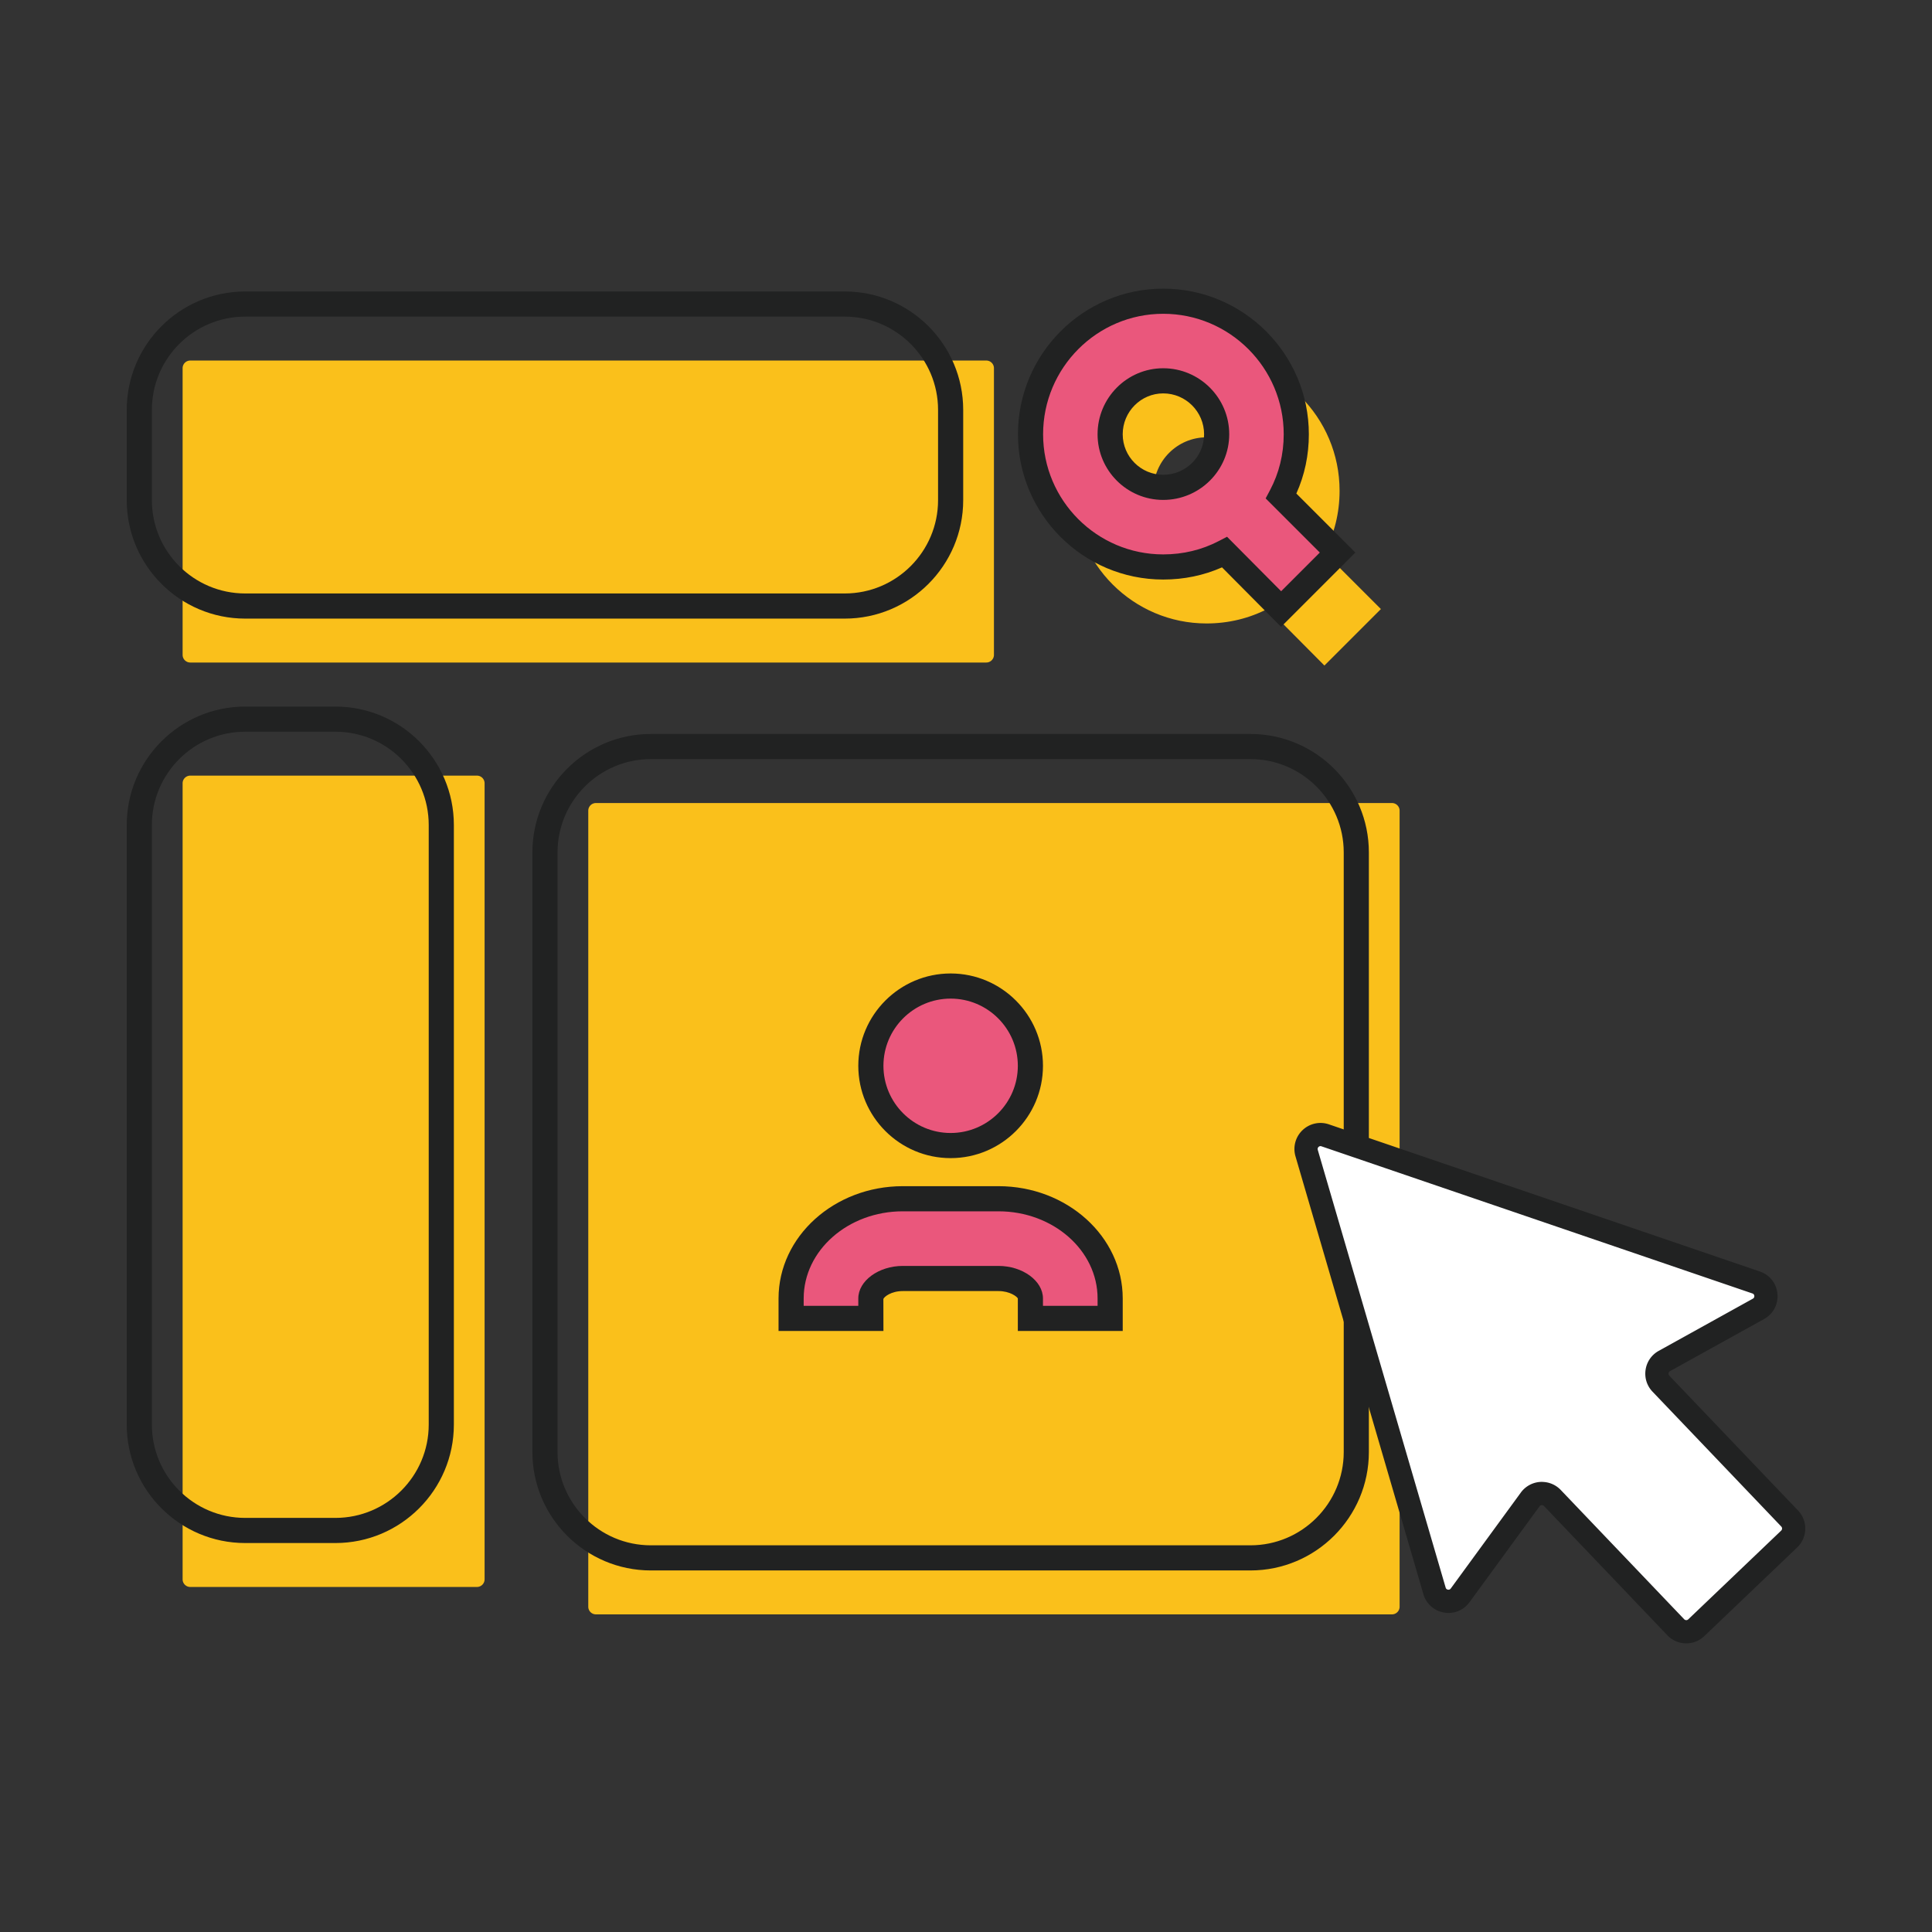 <svg xmlns="http://www.w3.org/2000/svg" viewBox="0 0 800 800" style="enable-background:new 0 0 800 800" xml:space="preserve"><rect x="0" y="0" width="800" height="800" fill="#333333" stroke="none"/><path style="fill:#fac01b" d="M197.501 657.129H78.774a3.168 3.168 0 0 1-3.159-3.159V324.333a3.168 3.168 0 0 1 3.159-3.159h118.727a3.168 3.168 0 0 1 3.159 3.159v329.638a3.169 3.169 0 0 1-3.159 3.158zM75.615 271.176V152.45a3.168 3.168 0 0 1 3.159-3.159h329.638a3.168 3.168 0 0 1 3.159 3.159v118.727a3.168 3.168 0 0 1-3.159 3.159H78.774a3.17 3.17 0 0 1-3.159-3.16zM243.593 665.317V335.679a3.168 3.168 0 0 1 3.159-3.159H576.39a3.168 3.168 0 0 1 3.159 3.159v329.638a3.169 3.169 0 0 1-3.159 3.159H246.752a3.168 3.168 0 0 1-3.159-3.159z"/><path style="fill:#fac01b" d="M411.571 497.746c-18.21 0-33.028-14.819-33.028-33.028 0-18.21 14.819-33.028 33.028-33.028 18.209 0 33.028 14.819 33.028 33.028 0 18.209-14.819 33.028-33.028 33.028zM477.627 569.307h-33.028v-8.257c0-3.897-5.659-8.257-13.211-8.257h-39.634c-7.552 0-13.211 4.36-13.211 8.257v8.257h-33.028v-8.257c0-22.767 20.742-41.285 46.239-41.285h39.634c25.498 0 46.239 18.518 46.239 41.285v8.257zM548.414 228.805c4.082-7.692 6.279-16.325 6.279-25.587 0-30.453-24.645-55.099-55.099-55.099-30.296 0-54.942 24.645-54.942 55.099 0 30.296 24.645 54.942 54.942 54.942 9.261 0 17.896-2.197 25.43-6.121l23.389 23.546 23.389-23.39-23.388-23.39zm-48.819-3.61c-12.087 0-21.977-9.89-21.977-21.977 0-12.244 9.89-22.133 21.977-22.133 12.244 0 22.133 9.89 22.133 22.133 0 12.087-9.889 21.977-22.133 21.977z"/><path style="fill:#212222" d="M138.884 638.939h-37.361c-27.046 0-49.044-22.004-49.044-49.044V341.62c0-27.039 21.998-49.044 49.044-49.044h37.361c27.046 0 49.051 22.004 49.051 49.044v248.275c-.001 27.04-22.005 49.044-49.051 49.044zm-37.361-335.954c-21.306 0-38.635 17.328-38.635 38.635v248.275c0 21.306 17.328 38.635 38.635 38.635h37.361c21.306 0 38.641-17.328 38.641-38.635V341.62c0-21.306-17.335-38.635-38.641-38.635h-37.361zM349.798 256.151H101.523c-27.039 0-49.044-22.004-49.044-49.051v-37.361c0-27.046 22.004-49.044 49.044-49.044h248.275c27.039 0 49.044 21.998 49.044 49.044V207.1c0 27.046-22.004 49.051-49.044 49.051zM101.523 131.105c-21.306 0-38.635 17.328-38.635 38.635v37.36c0 21.306 17.328 38.641 38.635 38.641h248.275c21.306 0 38.635-17.335 38.635-38.641v-37.361c0-21.306-17.328-38.635-38.635-38.635H101.523zM517.775 650.29H269.5c-27.039 0-49.044-22.004-49.044-49.044V352.971c0-27.046 22.004-49.051 49.044-49.051h248.275c27.039 0 49.044 22.004 49.044 49.051v248.275c0 27.04-22.004 49.044-49.044 49.044zM269.5 314.33c-21.306 0-38.635 17.335-38.635 38.641v248.275c0 21.306 17.328 38.635 38.635 38.635h248.275c21.306 0 38.635-17.328 38.635-38.635V352.971c0-21.306-17.328-38.641-38.635-38.641H269.5z"/><path style="fill:#ea577c" d="M393.638 474.354c-18.209 0-33.028-14.819-33.028-33.028 0-18.21 14.819-33.028 33.028-33.028 18.21 0 33.028 14.819 33.028 33.028 0 18.209-14.819 33.028-33.028 33.028z"/><path style="fill:#212222" d="M393.638 479.555c-21.083 0-38.235-17.152-38.235-38.228 0-21.083 17.152-38.235 38.235-38.235s38.235 17.152 38.235 38.235c-.001 21.076-17.153 38.228-38.235 38.228zm0-66.054c-15.343 0-27.826 12.483-27.826 27.826s12.483 27.819 27.826 27.819 27.826-12.476 27.826-27.819-12.484-27.826-27.826-27.826z"/><path style="fill:#ea577c" d="M459.694 545.914h-33.028v-8.257c0-3.897-5.659-8.257-13.211-8.257h-39.634c-7.552 0-13.211 4.36-13.211 8.257v8.257h-33.028v-8.257c0-22.767 20.742-41.285 46.239-41.285h39.634c25.498 0 46.239 18.518 46.239 41.285v8.257z"/><path style="fill:#212222" d="M464.896 551.118h-43.433v-13.459c-.278-.684-3.205-3.056-8.01-3.056h-39.631c-4.805 0-7.732 2.372-8.037 3.28l.027 13.235h-43.433v-13.459c0-25.637 23.075-46.489 51.443-46.489h39.631c28.368 0 51.443 20.852 51.443 46.489v13.459zm-33.024-10.409h22.614v-3.05c0-19.897-18.406-36.08-41.034-36.08h-39.631c-22.628 0-41.034 16.183-41.034 36.08v3.05h22.614v-3.05c0-7.299 8.437-13.466 18.419-13.466h39.631c9.982 0 18.419 6.167 18.419 13.466v3.05z"/><path style="fill:#ea577c" d="M530.482 205.413c4.082-7.692 6.279-16.325 6.279-25.587 0-30.453-24.645-55.099-55.099-55.099-30.296 0-54.942 24.645-54.942 55.099 0 30.296 24.645 54.942 54.942 54.942 9.261 0 17.896-2.197 25.43-6.121l23.389 23.546 23.389-23.39-23.388-23.39zm-48.82-3.611c-12.087 0-21.977-9.89-21.977-21.977 0-12.244 9.89-22.133 21.977-22.133 12.244 0 22.133 9.89 22.133 22.133.001 12.088-9.889 21.977-22.133 21.977z"/><path style="fill:#212222" d="m530.468 259.566-24.458-24.634c-7.597 3.348-15.763 5.042-24.349 5.042-33.166 0-60.144-26.985-60.144-60.151 0-33.247 26.979-60.3 60.144-60.3 33.254 0 60.307 27.053 60.307 60.3 0 8.647-1.742 16.881-5.177 24.539l24.437 24.437-30.76 30.767zm-22.377-37.306 22.404 22.56 16.014-16.02-22.424-22.424 1.803-3.402c3.761-7.102 5.672-14.889 5.672-23.15 0-27.507-22.384-49.891-49.898-49.891-27.426 0-49.735 22.384-49.735 49.891 0 27.426 22.309 49.742 49.735 49.742 8.227 0 15.973-1.864 23.028-5.537l3.401-1.769zm-26.429-15.255c-14.99 0-27.182-12.191-27.182-27.182 0-15.072 12.191-27.338 27.182-27.338 15.072 0 27.338 12.266 27.338 27.338-.001 14.991-12.267 27.182-27.338 27.182zm0-44.11c-9.25 0-16.773 7.597-16.773 16.928 0 9.25 7.522 16.773 16.773 16.773 9.332 0 16.928-7.522 16.928-16.773 0-9.331-7.597-16.928-16.928-16.928z"/><path style="fill:#fff" d="M594.013 658.773 541.05 477.495c-1.362-4.664 3.097-8.93 7.688-7.351l178.435 60.928c4.917 1.675 5.519 8.399.964 10.918l-38.96 21.595c-3.434 1.904-4.145 6.544-1.434 9.388l53.312 55.843c2.29 2.398 2.193 6.194-.193 8.484l-38.478 36.743c-2.398 2.29-6.194 2.193-8.484-.193l-51.107-53.529c-2.579-2.699-6.977-2.41-9.183.603l-29.018 39.731c-2.928 4.013-9.207 2.916-10.593-1.856l.014-.026z"/><path style="fill:#212222" d="M697.998 680.477a10.75 10.75 0 0 1-7.568-3.338l-51.107-53.541a1.113 1.113 0 0 0-.94-.362c-.253.012-.615.12-.88.482l-29.018 39.731c-2.446 3.35-6.507 4.989-10.581 4.266a10.713 10.713 0 0 1-8.508-7.616L536.435 478.82a10.759 10.759 0 0 1 2.904-10.834 10.753 10.753 0 0 1 10.954-2.41l178.435 60.928c4.097 1.398 6.893 4.953 7.267 9.267.386 4.314-1.735 8.303-5.519 10.4l-38.96 21.595c-.422.229-.554.603-.603.868-.036.265-.024.651.313 1l53.312 55.843c4.109 4.302 3.953 11.159-.349 15.268l-38.478 36.743a10.714 10.714 0 0 1-7.712 2.977v.012zm-59.277-66.846a10.74 10.74 0 0 1 7.556 3.338l51.107 53.529c.458.47 1.205.494 1.687.036l38.478-36.743c.47-.458.494-1.205.036-1.687l-53.312-55.843c-2.326-2.434-3.374-5.748-2.868-9.086s2.495-6.182 5.447-7.821l38.96-21.595c.446-.253.651-.639.615-1.145-.036-.349-.193-.819-.807-1.024l-178.435-60.928c-.566-.193-.964.036-1.205.265s-.482.615-.325 1.193l52.961 181.28c.169.59.603.783.94.844.337.06.807.024 1.169-.47l29.018-39.731a10.789 10.789 0 0 1 8.014-4.411c.325-.024.651-.024.964-.024v.023z"/></svg>